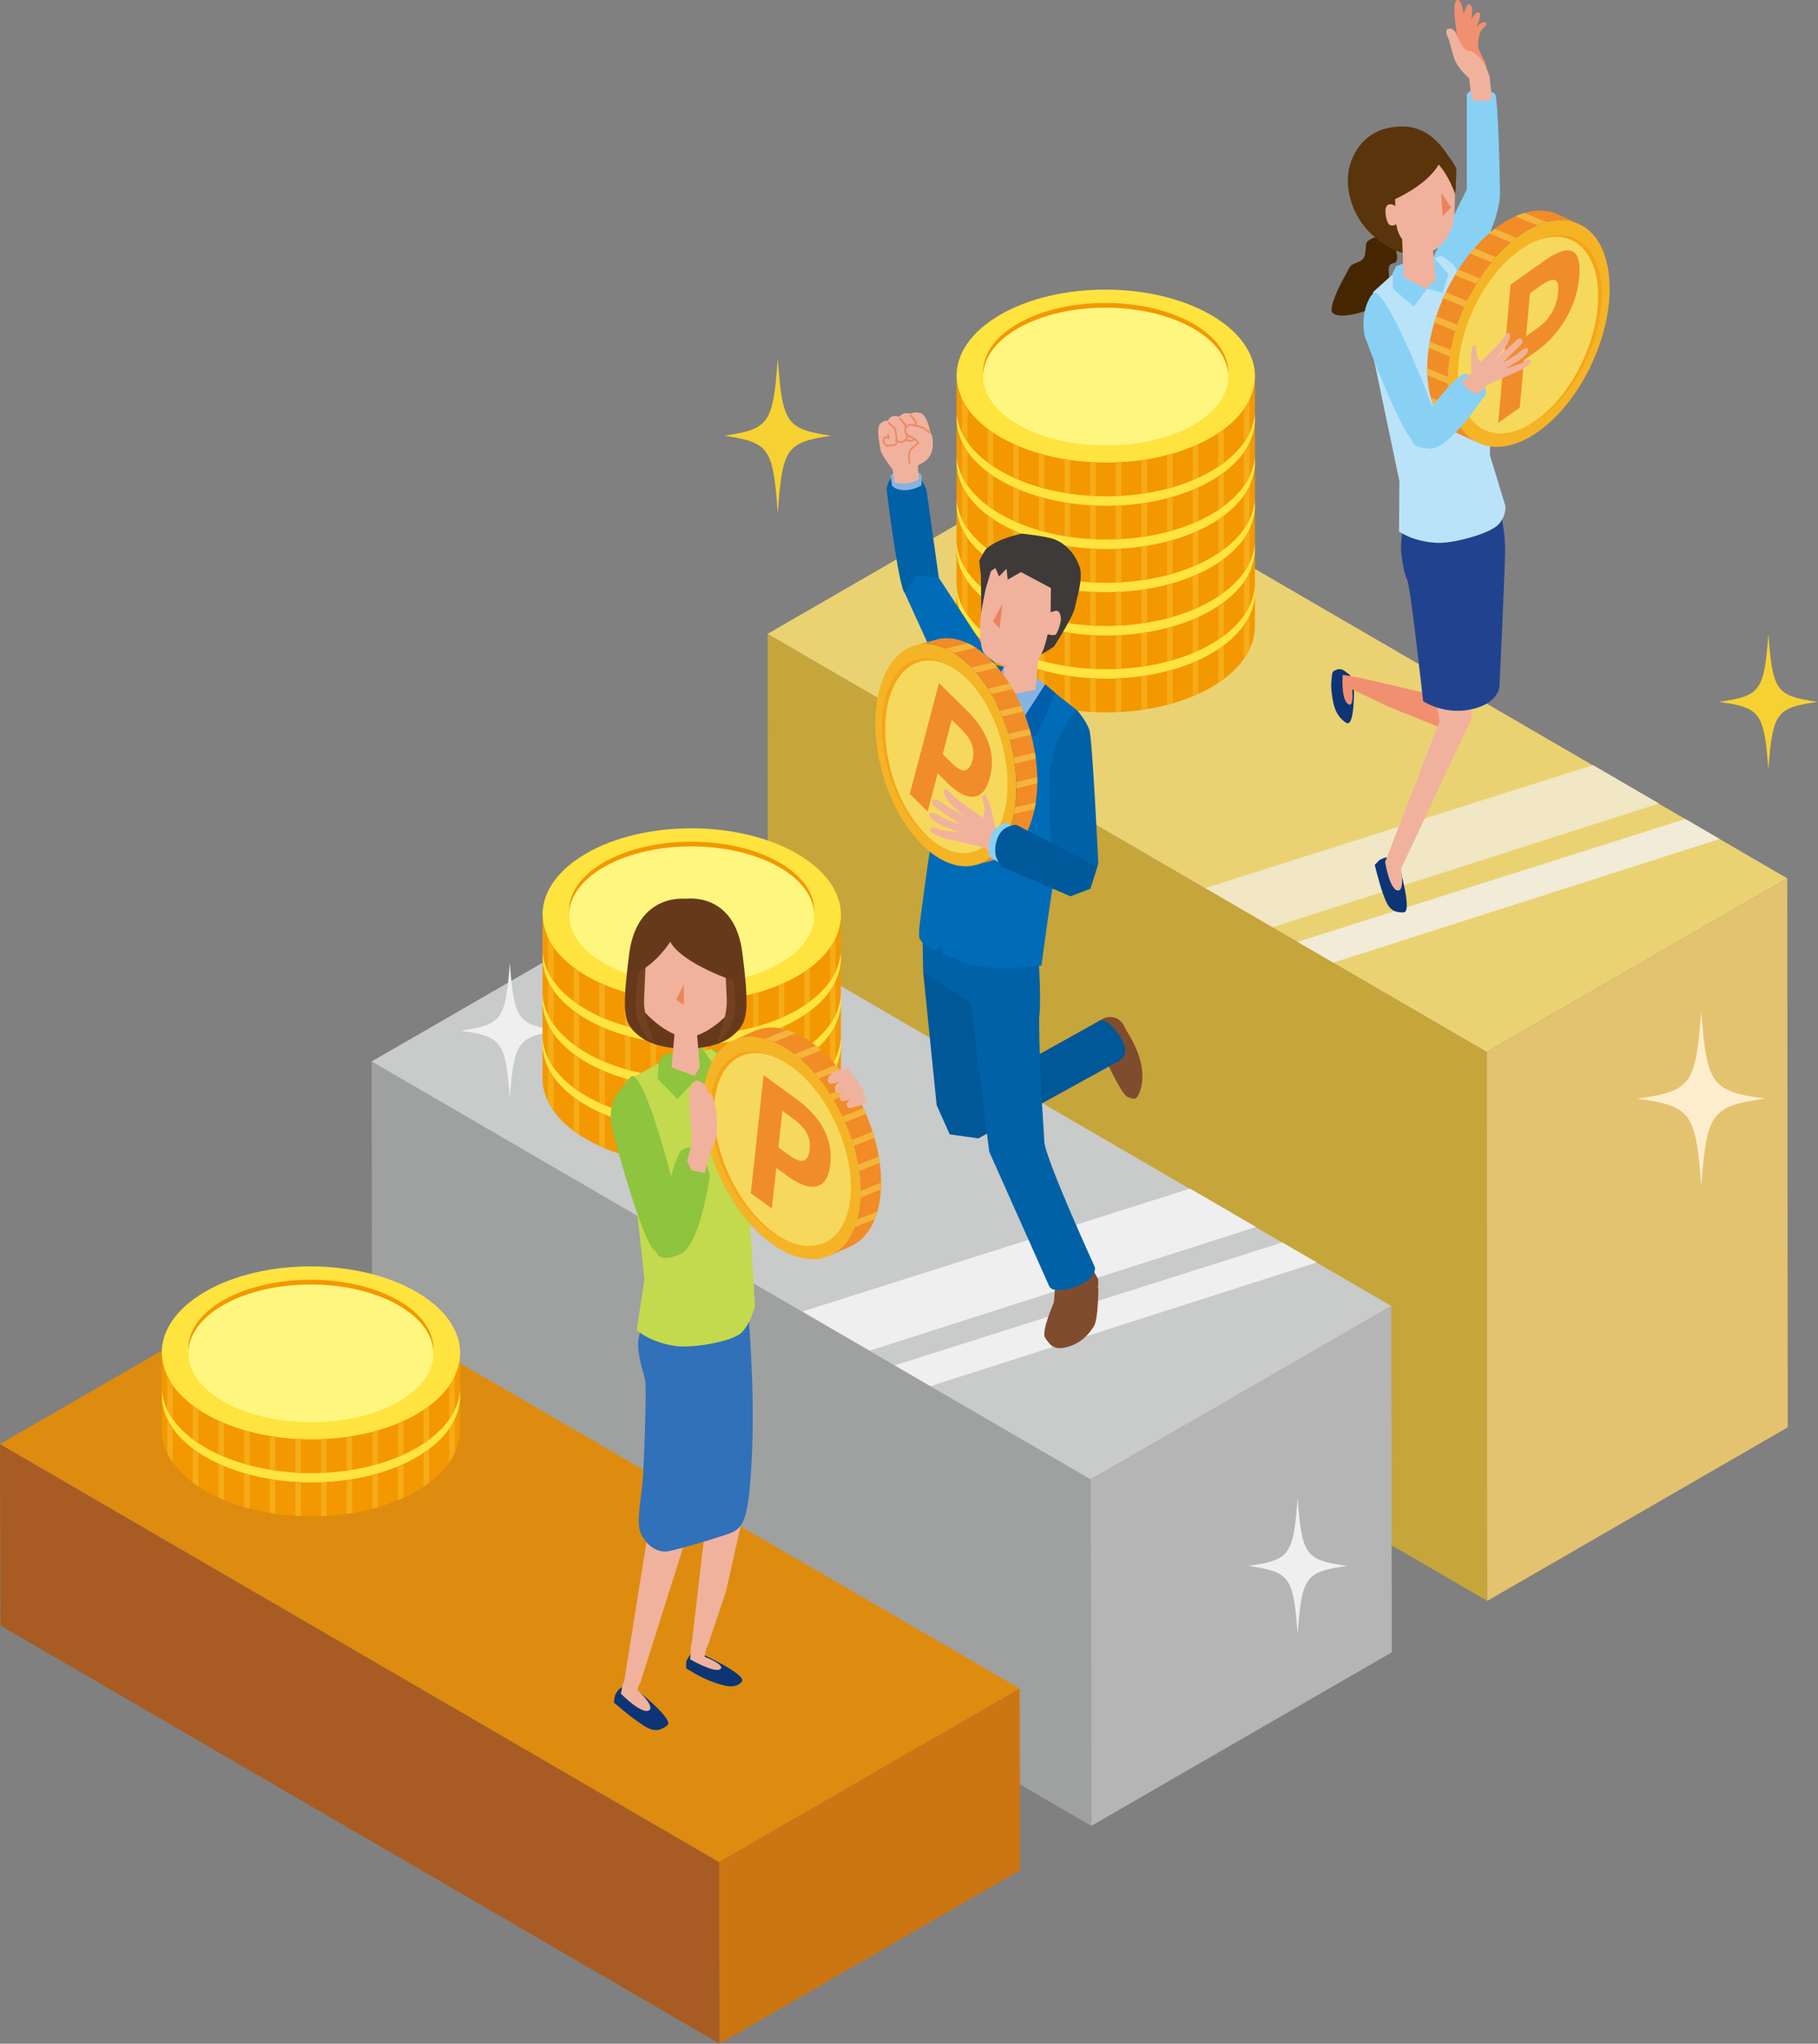 <?xml version="1.0" encoding="UTF-8"?>
<svg id="_レイヤー_2" data-name="レイヤー 2" xmlns="http://www.w3.org/2000/svg" xmlns:xlink="http://www.w3.org/1999/xlink" viewBox="0 0 3037.13 3413.21">
  <rect x="0" y="0" width="3037.13" height="3413.21" fill="#808080" stroke="none"/>
  <defs>
    <style>
      .cls-1 {
        fill: #0061a6;
      }

      .cls-2 {
        fill: #f1e7c5;
      }

      .cls-3 {
        clip-path: url(#clippath-11);
      }

      .cls-4 {
        fill: #fff67f;
      }

      .cls-5 {
        fill: #f18c26;
      }

      .cls-6 {
        fill: #67391b;
      }

      .cls-7 {
        fill: #c9caca;
      }

      .cls-8 {
        fill: #005898;
      }

      .cls-9 {
        fill: #a1cbed;
      }

      .cls-10 {
        fill: #ffe33f;
      }

      .cls-11 {
        clip-path: url(#clippath-2);
      }

      .cls-12 {
        clip-path: url(#clippath-13);
      }

      .cls-13 {
        isolation: isolate;
      }

      .cls-14 {
        fill: #734122;
      }

      .cls-15 {
        fill: #8ec43e;
      }

      .cls-16 {
        fill: #86b3e0;
      }

      .cls-17 {
        clip-path: url(#clippath-6);
      }

      .cls-18 {
        fill: #462600;
      }

      .cls-19 {
        fill: #c3d94e;
      }

      .cls-20 {
        fill: #dd8c0f;
      }

      .cls-21 {
        fill: #a85c23;
      }

      .cls-22 {
        clip-path: url(#clippath-7);
      }

      .cls-23 {
        fill: #3e3a39;
      }

      .cls-24 {
        fill: #3d62ad;
      }

      .cls-25 {
        fill: #3071b9;
      }

      .cls-26 {
        clip-path: url(#clippath-1);
      }

      .cls-27 {
        clip-path: url(#clippath-4);
      }

      .cls-28 {
        fill: #e3c36f;
      }

      .cls-29 {
        clip-path: url(#clippath-12);
      }

      .cls-30 {
        fill: #21438f;
      }

      .cls-31 {
        fill: #f18c2a;
      }

      .cls-32 {
        fill: #006cb8;
      }

      .cls-33 {
        fill: #f1ebd7;
      }

      .cls-34 {
        fill: #88d1f5;
      }

      .cls-35 {
        fill: #ea835d;
      }

      .cls-36 {
        fill: #804c2e;
      }

      .cls-37 {
        fill: #bae3f9;
      }

      .cls-38 {
        fill: #f5b426;
      }

      .cls-39 {
        fill: #00599a;
      }

      .cls-40 {
        fill: #c6a53b;
      }

      .cls-41 {
        clip-path: url(#clippath-9);
      }

      .cls-42 {
        fill: #ead273;
      }

      .cls-43 {
        clip-path: url(#clippath);
      }

      .cls-44 {
        fill: #005ead;
      }

      .cls-45 {
        fill: #f19071;
      }

      .cls-46 {
        fill: #f5b43c;
      }

      .cls-47 {
        clip-path: url(#clippath-3);
      }

      .cls-48 {
        fill: #feedcd;
      }

      .cls-49 {
        fill: #f6ac19;
      }

      .cls-50 {
        clip-path: url(#clippath-8);
      }

      .cls-51 {
        fill: #0d3576;
      }

      .cls-52 {
        fill: #efefef;
      }

      .cls-53 {
        fill: #f5a518;
      }

      .cls-54 {
        fill: #cb7613;
      }

      .cls-55 {
        fill: #f0b29c;
      }

      .cls-56 {
        clip-path: url(#clippath-14);
      }

      .cls-57 {
        fill: #b5b5b6;
      }

      .cls-58 {
        clip-path: url(#clippath-5);
      }

      .cls-59 {
        fill: #f6d95c;
      }

      .cls-60 {
        fill: #ef845c;
      }

      .cls-61 {
        fill: #ee8a64;
      }

      .cls-62 {
        fill: #f6d132;
      }

      .cls-63 {
        fill: #f39800;
      }

      .cls-64 {
        clip-path: url(#clippath-10);
      }

      .cls-65 {
        fill: #5a350b;
      }

      .cls-66 {
        fill: #9fa0a0;
      }

      .cls-67 {
        fill: #5976ba;
      }
    </style>
    <clipPath id="clippath">
      <path class="cls-63" d="M2096.57,989.75l-.16,56.42c-.11,36.72-24.23,73.38-72.44,101.39-97.03,56.39-254.88,56.39-352.54,0-49.15-28.37-73.69-65.62-73.59-102.81l.16-56.42c-.11,37.19,24.44,74.44,73.59,102.82,97.66,56.39,255.51,56.38,352.54,0,48.21-28.01,72.33-64.67,72.44-101.39Z"/>
    </clipPath>
    <clipPath id="clippath-1">
      <path class="cls-63" d="M2096.57,917.56l-.16,56.42c-.11,36.72-24.23,73.38-72.44,101.39-97.03,56.39-254.88,56.39-352.54,0-49.15-28.37-73.69-65.62-73.59-102.81l.16-56.42c-.11,37.19,24.44,74.44,73.59,102.82,97.66,56.39,255.51,56.39,352.54,0,48.21-28.01,72.33-64.67,72.44-101.39Z"/>
    </clipPath>
    <clipPath id="clippath-2">
      <path class="cls-63" d="M2096.57,845.37l-.16,56.42c-.11,36.72-24.23,73.38-72.44,101.39-97.03,56.39-254.88,56.39-352.54,0-49.15-28.38-73.69-65.62-73.59-102.82l.16-56.42c-.11,37.19,24.44,74.44,73.59,102.81,97.66,56.39,255.51,56.39,352.54,0,48.21-28.01,72.33-64.67,72.44-101.39Z"/>
    </clipPath>
    <clipPath id="clippath-3">
      <path class="cls-63" d="M2096.57,773.18l-.16,56.42c-.11,36.72-24.23,73.38-72.44,101.39-97.03,56.39-254.88,56.39-352.54,0-49.15-28.37-73.69-65.62-73.59-102.82l.16-56.42c-.11,37.19,24.44,74.44,73.59,102.81,97.66,56.39,255.51,56.39,352.54,0,48.21-28.01,72.33-64.67,72.44-101.39Z"/>
    </clipPath>
    <clipPath id="clippath-4">
      <path class="cls-63" d="M2096.57,700.99l-.16,56.42c-.11,36.72-24.23,73.38-72.44,101.39-97.03,56.39-254.88,56.39-352.54,0-49.15-28.37-73.69-65.62-73.59-102.82l.16-56.42c-.11,37.19,24.44,74.44,73.59,102.81,97.66,56.39,255.51,56.39,352.54,0,48.21-28.01,72.33-64.67,72.44-101.39Z"/>
    </clipPath>
    <clipPath id="clippath-5">
      <path class="cls-63" d="M2096.57,628.79l-.16,56.42c-.11,36.72-24.23,73.38-72.44,101.39-97.03,56.39-254.88,56.39-352.54,0-49.15-28.37-73.69-65.62-73.59-102.81l.16-56.42c-.11,37.19,24.44,74.44,73.59,102.82,97.66,56.39,255.51,56.38,352.54,0,48.21-28.01,72.33-64.67,72.44-101.39Z"/>
    </clipPath>
    <clipPath id="clippath-6">
      <path class="cls-63" d="M1404.94,1745.08l-.16,56.42c-.1,36.72-24.23,73.38-72.44,101.39-97.03,56.39-254.88,56.39-352.54,0-49.15-28.37-73.69-65.62-73.59-102.81l.16-56.42c-.11,37.19,24.44,74.44,73.59,102.81,97.66,56.39,255.51,56.38,352.54,0,48.2-28.01,72.33-64.67,72.44-101.39Z"/>
    </clipPath>
    <clipPath id="clippath-7">
      <path class="cls-63" d="M1404.94,1672.89l-.16,56.42c-.1,36.71-24.23,73.38-72.44,101.39-97.03,56.39-254.88,56.39-352.54,0-49.15-28.38-73.69-65.62-73.59-102.82l.16-56.42c-.11,37.19,24.44,74.44,73.59,102.82,97.66,56.38,255.51,56.38,352.54,0,48.2-28.01,72.33-64.68,72.44-101.39Z"/>
    </clipPath>
    <clipPath id="clippath-8">
      <path class="cls-63" d="M1404.94,1600.7l-.16,56.42c-.1,36.72-24.23,73.38-72.44,101.39-97.03,56.39-254.88,56.39-352.54,0-49.15-28.37-73.69-65.62-73.59-102.81l.16-56.42c-.11,37.19,24.44,74.44,73.59,102.81,97.66,56.39,255.51,56.39,352.54,0,48.2-28.01,72.33-64.68,72.44-101.39Z"/>
    </clipPath>
    <clipPath id="clippath-9">
      <path class="cls-63" d="M1404.94,1528.51l-.16,56.42c-.1,36.72-24.23,73.38-72.44,101.39-97.03,56.39-254.88,56.39-352.54,0-49.15-28.37-73.69-65.62-73.59-102.81l.16-56.42c-.11,37.19,24.44,74.44,73.59,102.82,97.66,56.39,255.51,56.38,352.54,0,48.2-28.01,72.33-64.67,72.44-101.39Z"/>
    </clipPath>
    <clipPath id="clippath-10">
      <path class="cls-63" d="M768.81,2332.37l-.16,56.42c-.1,36.71-24.23,73.38-72.44,101.39-97.03,56.39-254.88,56.39-352.54,0-49.15-28.37-73.69-65.62-73.59-102.81l.16-56.42c-.11,37.19,24.44,74.44,73.59,102.81,97.66,56.39,255.51,56.39,352.54,0,48.2-28.01,72.33-64.68,72.44-101.39Z"/>
    </clipPath>
    <clipPath id="clippath-11">
      <path class="cls-63" d="M768.81,2260.18l-.16,56.42c-.1,36.72-24.23,73.38-72.44,101.39-97.03,56.39-254.88,56.39-352.54,0-49.15-28.37-73.69-65.62-73.59-102.81l.16-56.42c-.11,37.19,24.44,74.44,73.59,102.81,97.66,56.39,255.51,56.38,352.54,0,48.2-28.01,72.33-64.68,72.44-101.39Z"/>
    </clipPath>
    <clipPath id="clippath-12">
      <path class="cls-5" d="M1357.57,1742.26c-36.28-26.37-71.07-32.13-97.89-20.11l-34.31,15.38c26.82-12.03,61.61-6.26,97.89,20.11,72.09,52.4,122.8,166.33,113.26,254.5-4.74,43.81-23.46,73.01-49.93,84.88l34.31-15.38c26.47-11.87,45.19-41.07,49.93-84.88,9.54-88.17-41.18-202.1-113.26-254.5Z"/>
    </clipPath>
    <clipPath id="clippath-13">
      <path class="cls-5" d="M2502.59,377.99c37.21-26.7,72.77-32.36,100.08-19.91l34.93,15.92c-27.31-12.45-62.86-6.79-100.08,19.91-73.94,53.04-126.45,169.06-117.27,259.15,4.56,44.77,23.48,74.7,50.44,86.99l-34.93-15.92c-26.96-12.29-45.88-42.22-50.44-86.99-9.18-90.09,43.33-206.1,117.27-259.15Z"/>
    </clipPath>
    <clipPath id="clippath-14">
      <path class="cls-5" d="M1654.57,1101.58c-30.83-30.41-63.21-40.92-90.55-33.31l-34.97,9.74c27.34-7.61,59.71,2.9,90.55,33.31,61.26,60.42,93.25,176.49,71.43,259.29-10.84,41.14-32.92,66.32-59.9,73.83l34.97-9.74c26.98-7.51,49.06-32.69,59.9-73.83,21.82-82.8-10.17-198.87-71.43-259.29Z"/>
    </clipPath>
  </defs>
  <g id="_レイヤー_1-2" data-name="レイヤー 1">
    <g>
      <g>
        <g class="cls-13">
          <g>
            <polygon class="cls-40" points="2483.69 1756.79 1282.31 1058.62 1283.17 1975.51 2484.56 2673.68 2483.69 1756.79"/>
            <polygon class="cls-42" points="2985.73 1466.94 1784.35 768.77 1282.31 1058.62 2483.69 1756.79 2985.73 1466.94"/>
            <polygon class="cls-28" points="2985.73 1466.94 2483.69 1756.79 2484.56 2673.68 2986.6 2383.82 2985.73 1466.94"/>
          </g>
        </g>
        <g class="cls-13">
          <g>
            <polygon class="cls-66" points="1822.21 2470.98 620.83 1772.81 621.69 2351.28 1823.07 3049.45 1822.21 2470.98"/>
            <polygon class="cls-7" points="2324.25 2181.13 1122.87 1482.96 620.83 1772.81 1822.21 2470.98 2324.25 2181.13"/>
            <polygon class="cls-57" points="2324.25 2181.13 1822.21 2470.98 1823.07 3049.45 2325.11 2759.6 2324.25 2181.13"/>
          </g>
        </g>
        <g class="cls-13">
          <polygon class="cls-21" points="1202.24 3413.21 .86 2715.04 0 2411.75 1201.38 3109.92 1202.24 3413.21"/>
          <polygon class="cls-20" points="1201.38 3109.92 0 2411.75 502.04 2121.9 1703.42 2820.07 1201.38 3109.92"/>
          <polygon class="cls-54" points="1703.42 2820.07 1704.28 3123.36 1202.24 3413.21 1201.38 3109.92 1703.42 2820.07"/>
        </g>
        <polygon class="cls-52" points="1340.55 2190.4 1452.97 2255.74 2098.35 2049.18 1988.13 1985.13 1340.55 2190.4"/>
        <polygon class="cls-52" points="1494.68 2280.33 1554.36 2315.02 2199.74 2108.47 2142.26 2075.05 1494.68 2280.33"/>
        <polygon class="cls-2" points="2013.67 1483.14 2126.09 1548.47 2771.47 1341.91 2661.25 1277.86 2013.67 1483.14"/>
        <polygon class="cls-33" points="2167.8 1573.06 2227.48 1607.76 2872.85 1401.2 2815.38 1367.78 2167.8 1573.06"/>
        <path class="cls-52" d="M934.61,1721.33c-69.96-9.79-75.76-17.73-82.9-113.57-7.15,95.84-12.94,103.78-82.9,113.57,69.96,9.79,75.76,17.72,82.9,113.57,7.15-95.84,12.94-103.78,82.9-113.57Z"/>
        <path class="cls-52" d="M2250.7,2615.29c-69.96-9.79-75.76-17.73-82.9-113.57-7.15,95.84-12.94,103.78-82.9,113.57,69.96,9.79,75.76,17.72,82.9,113.57,7.15-95.84,12.94-103.78,82.9-113.57Z"/>
        <path class="cls-62" d="M1388.7,727.72c-75.42-11.2-81.67-20.29-89.37-129.97-7.7,109.68-13.95,118.77-89.37,129.97,75.42,11.2,81.67,20.29,89.37,129.97,7.7-109.68,13.95-118.77,89.37-129.97Z"/>
        <path class="cls-48" d="M2949.1,1834.9c-90.28-12.64-97.76-22.88-106.98-146.55-9.22,123.68-16.7,133.92-106.98,146.55,90.28,12.63,97.76,22.88,106.98,146.55,9.22-123.68,16.7-133.92,106.98-146.55Z"/>
        <path class="cls-62" d="M3037.13,1172.19c-69.97-9.79-75.76-17.73-82.9-113.57-7.15,95.84-12.94,103.78-82.9,113.57,69.96,9.79,75.76,17.73,82.9,113.57,7.15-95.84,12.94-103.78,82.9-113.57Z"/>
      </g>
      <g>
        <g>
          <path class="cls-10" d="M2022.99,886.94c97.66,56.39,98.18,147.82,1.15,204.21-97.03,56.39-254.88,56.39-352.54,0-97.67-56.39-98.18-147.82-1.15-204.21,97.03-56.39,254.88-56.39,352.54,0Z"/>
          <path class="cls-63" d="M1991.59,900.61c80.13,44.88,80.55,117.91,.95,162.79-79.61,44.88-209.57,44.88-289.7,0-80.13-44.88-80.55-117.91-.95-162.79,79.61-44.88,209.57-44.88,289.7,0Z"/>
          <path class="cls-4" d="M1991.59,908.49c80.13,44.88,80.55,117.91,.95,162.79-79.61,44.88-209.57,44.88-289.7,0-80.13-44.88-80.55-117.91-.95-162.79,79.61-44.88,209.57-44.88,289.7,0Z"/>
          <g>
            <path class="cls-63" d="M2096.57,989.75l-.16,56.42c-.11,36.72-24.23,73.38-72.44,101.39-97.03,56.39-254.88,56.39-352.54,0-49.15-28.37-73.69-65.62-73.59-102.81l.16-56.42c-.11,37.19,24.44,74.44,73.59,102.82,97.66,56.39,255.51,56.38,352.54,0,48.21-28.01,72.33-64.67,72.44-101.39Z"/>
            <g class="cls-43">
              <g>
                <rect class="cls-49" x="1607.11" y="1004.93" width="9.33" height="197.9"/>
                <rect class="cls-49" x="1649.93" y="1004.93" width="9.33" height="197.9"/>
                <rect class="cls-49" x="1692.75" y="1004.93" width="9.33" height="197.9"/>
                <rect class="cls-49" x="1735.57" y="1004.93" width="9.33" height="197.9"/>
                <rect class="cls-49" x="1778.39" y="1004.93" width="9.33" height="197.9"/>
                <rect class="cls-49" x="1821.21" y="1004.93" width="9.33" height="197.9"/>
                <rect class="cls-49" x="1864.03" y="1004.93" width="9.33" height="197.9"/>
                <rect class="cls-49" x="1906.85" y="1004.93" width="9.33" height="197.9"/>
                <rect class="cls-49" x="1949.67" y="1004.93" width="9.33" height="197.9"/>
                <rect class="cls-49" x="1992.49" y="1004.93" width="9.33" height="197.9"/>
                <rect class="cls-49" x="2035.31" y="1004.93" width="9.33" height="197.9"/>
                <rect class="cls-49" x="2078.13" y="1004.93" width="9.33" height="197.9"/>
              </g>
            </g>
          </g>
        </g>
        <g>
          <ellipse class="cls-10" cx="1847.29" cy="916.85" rx="144.39" ry="249.29" transform="translate(925.2 2761.53) rotate(-89.84)"/>
          <path class="cls-63" d="M1991.59,828.42c80.13,44.88,80.55,117.91,.95,162.79-79.61,44.88-209.57,44.88-289.7,0-80.13-44.88-80.55-117.91-.95-162.79,79.61-44.88,209.57-44.88,289.7,0Z"/>
          <path class="cls-4" d="M1991.59,836.3c80.13,44.88,80.55,117.91,.95,162.79-79.61,44.88-209.57,44.88-289.7,0-80.13-44.88-80.55-117.91-.95-162.79,79.61-44.88,209.57-44.88,289.7,0Z"/>
          <g>
            <path class="cls-63" d="M2096.57,917.56l-.16,56.42c-.11,36.72-24.23,73.38-72.44,101.39-97.03,56.39-254.88,56.39-352.54,0-49.15-28.37-73.69-65.62-73.59-102.81l.16-56.42c-.11,37.19,24.44,74.44,73.59,102.82,97.66,56.39,255.51,56.39,352.54,0,48.21-28.01,72.33-64.67,72.44-101.39Z"/>
            <g class="cls-26">
              <g>
                <rect class="cls-49" x="1607.11" y="932.73" width="9.33" height="197.9"/>
                <rect class="cls-49" x="1649.93" y="932.73" width="9.33" height="197.9"/>
                <rect class="cls-49" x="1692.75" y="932.73" width="9.33" height="197.9"/>
                <rect class="cls-49" x="1735.57" y="932.73" width="9.33" height="197.9"/>
                <rect class="cls-49" x="1778.39" y="932.73" width="9.33" height="197.9"/>
                <rect class="cls-49" x="1821.21" y="932.73" width="9.33" height="197.9"/>
                <rect class="cls-49" x="1864.03" y="932.73" width="9.33" height="197.9"/>
                <rect class="cls-49" x="1906.85" y="932.73" width="9.33" height="197.9"/>
                <rect class="cls-49" x="1949.67" y="932.73" width="9.33" height="197.9"/>
                <rect class="cls-49" x="1992.49" y="932.73" width="9.33" height="197.9"/>
                <rect class="cls-49" x="2035.31" y="932.73" width="9.33" height="197.9"/>
                <rect class="cls-49" x="2078.13" y="932.73" width="9.33" height="197.9"/>
              </g>
            </g>
          </g>
        </g>
        <g>
          <path class="cls-10" d="M2022.99,742.55c97.66,56.39,98.18,147.82,1.15,204.21-97.03,56.39-254.88,56.39-352.54,0-97.67-56.39-98.18-147.82-1.15-204.21,97.03-56.39,254.88-56.39,352.54,0Z"/>
          <path class="cls-63" d="M1991.59,756.23c80.13,44.88,80.55,117.91,.95,162.79-79.61,44.88-209.57,44.88-289.7,0-80.13-44.88-80.55-117.91-.95-162.79,79.61-44.88,209.57-44.88,289.7,0Z"/>
          <path class="cls-4" d="M1991.59,764.11c80.13,44.88,80.55,117.91,.95,162.79-79.61,44.88-209.57,44.88-289.7,0-80.13-44.88-80.55-117.91-.95-162.79,79.61-44.88,209.57-44.88,289.7,0Z"/>
          <g>
            <path class="cls-63" d="M2096.57,845.37l-.16,56.42c-.11,36.72-24.23,73.38-72.44,101.39-97.03,56.39-254.88,56.39-352.54,0-49.15-28.38-73.69-65.62-73.59-102.82l.16-56.42c-.11,37.19,24.44,74.44,73.59,102.81,97.66,56.39,255.51,56.39,352.54,0,48.21-28.01,72.33-64.67,72.44-101.39Z"/>
            <g class="cls-11">
              <g>
                <rect class="cls-49" x="1607.11" y="860.54" width="9.33" height="197.9"/>
                <rect class="cls-49" x="1649.93" y="860.54" width="9.33" height="197.9"/>
                <rect class="cls-49" x="1692.75" y="860.54" width="9.33" height="197.9"/>
                <rect class="cls-49" x="1735.57" y="860.54" width="9.33" height="197.9"/>
                <rect class="cls-49" x="1778.39" y="860.54" width="9.33" height="197.9"/>
                <rect class="cls-49" x="1821.21" y="860.54" width="9.33" height="197.9"/>
                <rect class="cls-49" x="1864.03" y="860.54" width="9.33" height="197.9"/>
                <rect class="cls-49" x="1906.85" y="860.54" width="9.33" height="197.9"/>
                <rect class="cls-49" x="1949.67" y="860.54" width="9.33" height="197.9"/>
                <rect class="cls-49" x="1992.49" y="860.54" width="9.33" height="197.9"/>
                <rect class="cls-49" x="2035.31" y="860.54" width="9.33" height="197.9"/>
                <rect class="cls-49" x="2078.13" y="860.54" width="9.33" height="197.9"/>
              </g>
            </g>
          </g>
        </g>
        <g>
          <path class="cls-10" d="M2022.99,670.36c97.66,56.39,98.18,147.82,1.15,204.21-97.03,56.39-254.88,56.39-352.54,0-97.67-56.39-98.18-147.82-1.15-204.21,97.03-56.39,254.88-56.39,352.54,0Z"/>
          <path class="cls-63" d="M1991.59,684.04c80.13,44.88,80.55,117.91,.95,162.79-79.61,44.88-209.57,44.88-289.7,0-80.13-44.88-80.55-117.91-.95-162.79,79.61-44.88,209.57-44.88,289.7,0Z"/>
          <path class="cls-4" d="M1991.59,691.92c80.13,44.88,80.55,117.91,.95,162.79-79.61,44.88-209.57,44.88-289.7,0-80.13-44.88-80.55-117.91-.95-162.79,79.61-44.88,209.57-44.88,289.7,0Z"/>
          <g>
            <path class="cls-63" d="M2096.57,773.18l-.16,56.42c-.11,36.72-24.23,73.38-72.44,101.39-97.03,56.39-254.88,56.39-352.54,0-49.15-28.37-73.69-65.62-73.59-102.82l.16-56.42c-.11,37.19,24.44,74.44,73.59,102.81,97.66,56.39,255.51,56.39,352.54,0,48.21-28.01,72.33-64.67,72.44-101.39Z"/>
            <g class="cls-47">
              <g>
                <rect class="cls-49" x="1607.11" y="788.35" width="9.33" height="197.9"/>
                <rect class="cls-49" x="1649.93" y="788.35" width="9.33" height="197.9"/>
                <rect class="cls-49" x="1692.75" y="788.35" width="9.33" height="197.9"/>
                <rect class="cls-49" x="1735.57" y="788.35" width="9.33" height="197.9"/>
                <rect class="cls-49" x="1778.39" y="788.35" width="9.33" height="197.9"/>
                <rect class="cls-49" x="1821.21" y="788.35" width="9.33" height="197.9"/>
                <rect class="cls-49" x="1864.03" y="788.35" width="9.33" height="197.9"/>
                <rect class="cls-49" x="1906.85" y="788.35" width="9.33" height="197.9"/>
                <rect class="cls-49" x="1949.67" y="788.35" width="9.33" height="197.9"/>
                <rect class="cls-49" x="1992.49" y="788.35" width="9.33" height="197.9"/>
                <rect class="cls-49" x="2035.31" y="788.35" width="9.33" height="197.9"/>
                <rect class="cls-49" x="2078.13" y="788.35" width="9.33" height="197.9"/>
              </g>
            </g>
          </g>
        </g>
        <g>
          <path class="cls-10" d="M2022.99,598.17c97.66,56.39,98.18,147.82,1.15,204.21-97.03,56.39-254.88,56.39-352.54,0-97.67-56.39-98.18-147.82-1.15-204.21,97.03-56.39,254.88-56.39,352.54,0Z"/>
          <path class="cls-63" d="M1991.59,611.85c80.13,44.88,80.55,117.91,.95,162.79-79.61,44.88-209.57,44.88-289.7,0-80.13-44.88-80.55-117.91-.95-162.79,79.61-44.88,209.57-44.88,289.7,0Z"/>
          <path class="cls-4" d="M1991.59,619.72c80.13,44.88,80.55,117.91,.95,162.79-79.61,44.88-209.57,44.88-289.7,0-80.13-44.88-80.55-117.91-.95-162.79,79.61-44.88,209.57-44.88,289.7,0Z"/>
          <g>
            <path class="cls-63" d="M2096.57,700.99l-.16,56.42c-.11,36.72-24.23,73.38-72.44,101.39-97.03,56.39-254.88,56.39-352.54,0-49.15-28.37-73.69-65.62-73.59-102.82l.16-56.42c-.11,37.19,24.44,74.44,73.59,102.81,97.66,56.39,255.51,56.39,352.54,0,48.21-28.01,72.33-64.67,72.44-101.39Z"/>
            <g class="cls-27">
              <g>
                <rect class="cls-49" x="1607.11" y="716.16" width="9.33" height="197.9"/>
                <rect class="cls-49" x="1649.93" y="716.16" width="9.33" height="197.9"/>
                <rect class="cls-49" x="1692.75" y="716.16" width="9.33" height="197.9"/>
                <rect class="cls-49" x="1735.57" y="716.16" width="9.33" height="197.9"/>
                <rect class="cls-49" x="1778.39" y="716.16" width="9.33" height="197.9"/>
                <rect class="cls-49" x="1821.21" y="716.16" width="9.33" height="197.9"/>
                <rect class="cls-49" x="1864.03" y="716.16" width="9.33" height="197.9"/>
                <rect class="cls-49" x="1906.85" y="716.16" width="9.33" height="197.9"/>
                <rect class="cls-49" x="1949.67" y="716.16" width="9.33" height="197.9"/>
                <rect class="cls-49" x="1992.49" y="716.16" width="9.33" height="197.9"/>
                <rect class="cls-49" x="2035.31" y="716.16" width="9.33" height="197.9"/>
                <rect class="cls-49" x="2078.13" y="716.16" width="9.33" height="197.9"/>
              </g>
            </g>
          </g>
        </g>
        <g>
          <path class="cls-10" d="M2022.99,525.98c97.66,56.39,98.18,147.82,1.15,204.21-97.03,56.39-254.88,56.39-352.54,0-97.67-56.39-98.18-147.82-1.15-204.21,97.03-56.39,254.88-56.39,352.54,0Z"/>
          <path class="cls-63" d="M1991.59,539.65c80.13,44.88,80.55,117.91,.95,162.79-79.61,44.88-209.57,44.88-289.7,0-80.13-44.88-80.55-117.91-.95-162.79,79.61-44.88,209.57-44.88,289.7,0Z"/>
          <path class="cls-4" d="M1991.59,547.53c80.13,44.88,80.55,117.91,.95,162.79-79.61,44.88-209.57,44.88-289.7,0-80.13-44.88-80.55-117.91-.95-162.79,79.61-44.88,209.57-44.88,289.7,0Z"/>
          <g>
            <path class="cls-63" d="M2096.57,628.79l-.16,56.42c-.11,36.72-24.23,73.38-72.44,101.39-97.03,56.39-254.88,56.39-352.54,0-49.15-28.37-73.69-65.62-73.59-102.81l.16-56.42c-.11,37.19,24.44,74.44,73.59,102.82,97.66,56.39,255.51,56.38,352.54,0,48.21-28.01,72.33-64.67,72.44-101.39Z"/>
            <g class="cls-58">
              <g>
                <rect class="cls-49" x="1607.11" y="643.97" width="9.33" height="197.9"/>
                <rect class="cls-49" x="1649.93" y="643.97" width="9.33" height="197.9"/>
                <rect class="cls-49" x="1692.75" y="643.97" width="9.33" height="197.9"/>
                <rect class="cls-49" x="1735.57" y="643.97" width="9.33" height="197.9"/>
                <rect class="cls-49" x="1778.39" y="643.97" width="9.33" height="197.9"/>
                <rect class="cls-49" x="1821.21" y="643.97" width="9.33" height="197.9"/>
                <rect class="cls-49" x="1864.03" y="643.97" width="9.33" height="197.9"/>
                <rect class="cls-49" x="1906.85" y="643.97" width="9.33" height="197.9"/>
                <rect class="cls-49" x="1949.67" y="643.97" width="9.33" height="197.9"/>
                <rect class="cls-49" x="1992.49" y="643.97" width="9.33" height="197.9"/>
                <rect class="cls-49" x="2035.31" y="643.97" width="9.33" height="197.9"/>
                <rect class="cls-49" x="2078.13" y="643.97" width="9.33" height="197.9"/>
              </g>
            </g>
          </g>
        </g>
      </g>
      <g>
        <g>
          <path class="cls-10" d="M1331.36,1642.27c97.67,56.39,98.18,147.82,1.15,204.21-97.03,56.39-254.88,56.39-352.54,0-97.66-56.39-98.18-147.82-1.15-204.21,97.03-56.39,254.88-56.39,352.54,0Z"/>
          <path class="cls-63" d="M1299.96,1655.94c80.13,44.88,80.55,117.91,.94,162.79-79.61,44.88-209.57,44.88-289.7,0-80.13-44.88-80.55-117.91-.94-162.79,79.61-44.88,209.57-44.88,289.7,0Z"/>
          <path class="cls-4" d="M1299.96,1663.82c80.13,44.88,80.55,117.91,.94,162.79-79.61,44.88-209.57,44.88-289.7,0-80.13-44.88-80.55-117.91-.94-162.79,79.61-44.88,209.57-44.88,289.7,0Z"/>
          <g>
            <path class="cls-63" d="M1404.94,1745.08l-.16,56.42c-.1,36.72-24.23,73.38-72.44,101.39-97.03,56.39-254.88,56.39-352.54,0-49.15-28.37-73.69-65.62-73.59-102.81l.16-56.42c-.11,37.19,24.44,74.44,73.59,102.81,97.66,56.39,255.51,56.38,352.54,0,48.2-28.01,72.33-64.67,72.44-101.39Z"/>
            <g class="cls-17">
              <g>
                <rect class="cls-49" x="915.48" y="1760.26" width="9.33" height="197.9"/>
                <rect class="cls-49" x="958.3" y="1760.26" width="9.33" height="197.9"/>
                <rect class="cls-49" x="1001.12" y="1760.26" width="9.33" height="197.9"/>
                <rect class="cls-49" x="1043.94" y="1760.26" width="9.33" height="197.9"/>
                <rect class="cls-49" x="1086.76" y="1760.26" width="9.33" height="197.9"/>
                <rect class="cls-49" x="1129.58" y="1760.26" width="9.33" height="197.9"/>
                <rect class="cls-49" x="1172.4" y="1760.26" width="9.33" height="197.9"/>
                <rect class="cls-49" x="1215.22" y="1760.26" width="9.33" height="197.9"/>
                <rect class="cls-49" x="1258.04" y="1760.26" width="9.33" height="197.9"/>
                <rect class="cls-49" x="1300.86" y="1760.26" width="9.33" height="197.9"/>
                <rect class="cls-49" x="1343.68" y="1760.26" width="9.33" height="197.9"/>
                <rect class="cls-49" x="1386.5" y="1760.26" width="9.33" height="197.9"/>
              </g>
            </g>
          </g>
        </g>
        <g>
          <path class="cls-10" d="M1331.36,1570.07c97.67,56.39,98.18,147.82,1.15,204.21-97.03,56.39-254.88,56.39-352.54,0-97.66-56.39-98.18-147.82-1.15-204.21,97.03-56.39,254.88-56.39,352.54,0Z"/>
          <path class="cls-63" d="M1299.96,1583.75c80.13,44.88,80.55,117.91,.94,162.79-79.61,44.88-209.57,44.88-289.7,0-80.13-44.88-80.55-117.91-.94-162.79,79.61-44.88,209.57-44.88,289.7,0Z"/>
          <path class="cls-4" d="M1299.96,1591.63c80.13,44.88,80.55,117.91,.94,162.79-79.61,44.88-209.57,44.88-289.7,0-80.13-44.88-80.55-117.91-.94-162.79,79.61-44.88,209.57-44.88,289.7,0Z"/>
          <g>
            <path class="cls-63" d="M1404.94,1672.89l-.16,56.42c-.1,36.71-24.23,73.38-72.44,101.39-97.03,56.39-254.88,56.39-352.54,0-49.15-28.38-73.69-65.62-73.59-102.82l.16-56.42c-.11,37.19,24.44,74.44,73.59,102.82,97.66,56.38,255.51,56.38,352.54,0,48.2-28.01,72.33-64.68,72.44-101.39Z"/>
            <g class="cls-22">
              <g>
                <rect class="cls-49" x="915.48" y="1688.06" width="9.33" height="197.91"/>
                <rect class="cls-49" x="958.3" y="1688.06" width="9.33" height="197.91"/>
                <rect class="cls-49" x="1001.12" y="1688.06" width="9.33" height="197.91"/>
                <rect class="cls-49" x="1043.94" y="1688.06" width="9.33" height="197.91"/>
                <rect class="cls-49" x="1086.76" y="1688.06" width="9.33" height="197.91"/>
                <rect class="cls-49" x="1129.58" y="1688.06" width="9.33" height="197.91"/>
                <rect class="cls-49" x="1172.4" y="1688.06" width="9.33" height="197.91"/>
                <rect class="cls-49" x="1215.22" y="1688.06" width="9.33" height="197.91"/>
                <rect class="cls-49" x="1258.04" y="1688.06" width="9.33" height="197.91"/>
                <rect class="cls-49" x="1300.86" y="1688.06" width="9.33" height="197.91"/>
                <rect class="cls-49" x="1343.68" y="1688.06" width="9.33" height="197.91"/>
                <rect class="cls-49" x="1386.5" y="1688.06" width="9.33" height="197.91"/>
              </g>
            </g>
          </g>
        </g>
        <g>
          <path class="cls-10" d="M1331.36,1497.88c97.67,56.39,98.18,147.82,1.15,204.21-97.03,56.39-254.88,56.39-352.54,0-97.66-56.39-98.18-147.82-1.15-204.21,97.03-56.39,254.88-56.39,352.54,0Z"/>
          <path class="cls-63" d="M1299.96,1511.56c80.13,44.88,80.55,117.91,.94,162.79-79.61,44.88-209.57,44.88-289.7,0-80.13-44.88-80.55-117.91-.94-162.79,79.61-44.88,209.57-44.88,289.7,0Z"/>
          <path class="cls-4" d="M1299.96,1519.44c80.13,44.88,80.55,117.91,.94,162.79-79.61,44.88-209.57,44.88-289.7,0-80.13-44.88-80.55-117.91-.94-162.79,79.61-44.88,209.57-44.88,289.7,0Z"/>
          <g>
            <path class="cls-63" d="M1404.94,1600.7l-.16,56.42c-.1,36.72-24.23,73.38-72.44,101.39-97.03,56.39-254.88,56.39-352.54,0-49.15-28.37-73.69-65.62-73.59-102.81l.16-56.42c-.11,37.19,24.44,74.44,73.59,102.81,97.66,56.39,255.51,56.39,352.54,0,48.2-28.01,72.33-64.68,72.44-101.39Z"/>
            <g class="cls-50">
              <g>
                <rect class="cls-49" x="915.48" y="1615.87" width="9.33" height="197.9"/>
                <rect class="cls-49" x="958.3" y="1615.87" width="9.33" height="197.9"/>
                <rect class="cls-49" x="1001.12" y="1615.87" width="9.33" height="197.9"/>
                <rect class="cls-49" x="1043.94" y="1615.87" width="9.33" height="197.9"/>
                <rect class="cls-49" x="1086.76" y="1615.87" width="9.33" height="197.9"/>
                <rect class="cls-49" x="1129.58" y="1615.87" width="9.33" height="197.9"/>
                <rect class="cls-49" x="1172.4" y="1615.87" width="9.33" height="197.9"/>
                <rect class="cls-49" x="1215.22" y="1615.87" width="9.33" height="197.9"/>
                <rect class="cls-49" x="1258.04" y="1615.87" width="9.33" height="197.9"/>
                <rect class="cls-49" x="1300.86" y="1615.87" width="9.33" height="197.9"/>
                <rect class="cls-49" x="1343.68" y="1615.87" width="9.33" height="197.9"/>
                <rect class="cls-49" x="1386.5" y="1615.87" width="9.33" height="197.9"/>
              </g>
            </g>
          </g>
        </g>
        <g>
          <path class="cls-10" d="M1331.36,1425.69c97.67,56.39,98.18,147.82,1.15,204.21-97.03,56.39-254.88,56.39-352.54,0-97.66-56.39-98.18-147.82-1.15-204.21,97.03-56.39,254.88-56.39,352.54,0Z"/>
          <path class="cls-63" d="M1299.96,1439.37c80.13,44.88,80.55,117.91,.94,162.79-79.61,44.88-209.57,44.88-289.7,0-80.13-44.88-80.55-117.91-.94-162.79,79.61-44.88,209.57-44.88,289.7,0Z"/>
          <path class="cls-4" d="M1299.96,1447.25c80.13,44.88,80.55,117.91,.94,162.79-79.61,44.88-209.57,44.88-289.7,0-80.13-44.88-80.55-117.91-.94-162.79,79.61-44.88,209.57-44.88,289.7,0Z"/>
          <g>
            <path class="cls-63" d="M1404.94,1528.51l-.16,56.42c-.1,36.72-24.23,73.38-72.44,101.39-97.03,56.39-254.88,56.39-352.54,0-49.15-28.37-73.69-65.62-73.59-102.81l.16-56.42c-.11,37.19,24.44,74.44,73.59,102.82,97.66,56.39,255.51,56.38,352.54,0,48.2-28.01,72.33-64.67,72.44-101.39Z"/>
            <g class="cls-41">
              <g>
                <rect class="cls-49" x="915.48" y="1543.68" width="9.33" height="197.9"/>
                <rect class="cls-49" x="958.3" y="1543.68" width="9.33" height="197.9"/>
                <rect class="cls-49" x="1001.12" y="1543.68" width="9.33" height="197.9"/>
                <rect class="cls-49" x="1043.94" y="1543.68" width="9.33" height="197.9"/>
                <rect class="cls-49" x="1086.76" y="1543.68" width="9.33" height="197.9"/>
                <rect class="cls-49" x="1129.58" y="1543.68" width="9.33" height="197.9"/>
                <rect class="cls-49" x="1172.4" y="1543.68" width="9.33" height="197.9"/>
                <rect class="cls-49" x="1215.22" y="1543.68" width="9.33" height="197.9"/>
                <rect class="cls-49" x="1258.04" y="1543.68" width="9.33" height="197.9"/>
                <rect class="cls-49" x="1300.86" y="1543.68" width="9.33" height="197.9"/>
                <rect class="cls-49" x="1343.68" y="1543.68" width="9.33" height="197.9"/>
                <rect class="cls-49" x="1386.5" y="1543.68" width="9.33" height="197.9"/>
              </g>
            </g>
          </g>
        </g>
      </g>
      <g>
        <g>
          <path class="cls-10" d="M695.22,2229.55c97.66,56.39,98.18,147.82,1.15,204.21-97.03,56.39-254.88,56.39-352.54,0-97.67-56.38-98.18-147.82-1.15-204.21,97.03-56.39,254.88-56.39,352.54,0Z"/>
          <path class="cls-63" d="M663.82,2243.23c80.13,44.88,80.55,117.91,.94,162.79-79.61,44.88-209.57,44.88-289.7,0-80.13-44.88-80.55-117.91-.94-162.79,79.61-44.88,209.57-44.88,289.7,0Z"/>
          <path class="cls-4" d="M663.82,2251.11c80.13,44.88,80.55,117.91,.94,162.79-79.61,44.88-209.57,44.88-289.7,0-80.13-44.88-80.55-117.91-.94-162.79,79.61-44.88,209.57-44.88,289.7,0Z"/>
          <g>
            <path class="cls-63" d="M768.81,2332.37l-.16,56.42c-.1,36.71-24.23,73.38-72.44,101.39-97.03,56.39-254.88,56.39-352.54,0-49.15-28.37-73.69-65.62-73.59-102.81l.16-56.42c-.11,37.19,24.44,74.44,73.59,102.81,97.66,56.39,255.51,56.39,352.54,0,48.2-28.01,72.33-64.68,72.44-101.39Z"/>
            <g class="cls-64">
              <g>
                <rect class="cls-49" x="279.35" y="2347.54" width="9.33" height="197.91"/>
                <rect class="cls-49" x="322.17" y="2347.54" width="9.33" height="197.91"/>
                <rect class="cls-49" x="364.99" y="2347.54" width="9.33" height="197.91"/>
                <rect class="cls-49" x="407.81" y="2347.54" width="9.33" height="197.91"/>
                <rect class="cls-49" x="450.63" y="2347.54" width="9.33" height="197.91"/>
                <rect class="cls-49" x="493.45" y="2347.54" width="9.33" height="197.91"/>
                <rect class="cls-49" x="536.27" y="2347.54" width="9.33" height="197.91"/>
                <rect class="cls-49" x="579.09" y="2347.54" width="9.33" height="197.91"/>
                <rect class="cls-49" x="621.91" y="2347.54" width="9.33" height="197.91"/>
                <rect class="cls-49" x="664.73" y="2347.54" width="9.33" height="197.91"/>
                <rect class="cls-49" x="707.55" y="2347.54" width="9.33" height="197.91"/>
                <rect class="cls-49" x="750.37" y="2347.54" width="9.33" height="197.91"/>
              </g>
            </g>
          </g>
        </g>
        <g>
          <path class="cls-10" d="M695.22,2157.36c97.66,56.39,98.18,147.82,1.15,204.21-97.03,56.38-254.88,56.39-352.54,0-97.67-56.39-98.18-147.82-1.15-204.21,97.03-56.39,254.88-56.39,352.54,0Z"/>
          <path class="cls-63" d="M663.82,2171.04c80.13,44.88,80.55,117.91,.94,162.79-79.61,44.88-209.57,44.88-289.7,0-80.13-44.88-80.55-117.91-.94-162.79,79.61-44.88,209.57-44.88,289.7,0Z"/>
          <path class="cls-4" d="M663.82,2178.92c80.13,44.88,80.55,117.91,.94,162.79-79.61,44.88-209.57,44.88-289.7,0-80.13-44.88-80.55-117.91-.94-162.79,79.61-44.88,209.57-44.88,289.7,0Z"/>
          <g>
            <path class="cls-63" d="M768.81,2260.18l-.16,56.42c-.1,36.72-24.23,73.38-72.44,101.39-97.03,56.39-254.88,56.39-352.54,0-49.15-28.37-73.69-65.62-73.59-102.81l.16-56.42c-.11,37.19,24.44,74.44,73.59,102.81,97.66,56.39,255.51,56.38,352.54,0,48.2-28.01,72.33-64.68,72.44-101.39Z"/>
            <g class="cls-3">
              <g>
                <rect class="cls-49" x="279.35" y="2275.35" width="9.33" height="197.9"/>
                <rect class="cls-49" x="322.17" y="2275.35" width="9.33" height="197.9"/>
                <rect class="cls-49" x="364.99" y="2275.35" width="9.33" height="197.9"/>
                <rect class="cls-49" x="407.81" y="2275.35" width="9.33" height="197.9"/>
                <rect class="cls-49" x="450.63" y="2275.35" width="9.33" height="197.9"/>
                <rect class="cls-49" x="493.45" y="2275.35" width="9.33" height="197.9"/>
                <rect class="cls-49" x="536.27" y="2275.35" width="9.33" height="197.9"/>
                <rect class="cls-49" x="579.09" y="2275.35" width="9.33" height="197.9"/>
                <rect class="cls-49" x="621.91" y="2275.35" width="9.33" height="197.9"/>
                <rect class="cls-49" x="664.73" y="2275.35" width="9.33" height="197.9"/>
                <rect class="cls-49" x="707.55" y="2275.35" width="9.33" height="197.9"/>
                <rect class="cls-49" x="750.37" y="2275.35" width="9.33" height="197.9"/>
              </g>
            </g>
          </g>
        </g>
      </g>
      <g>
        <path class="cls-51" d="M1239.47,2808.38c8.55-11.09-64.54-44.94-64.54-44.94l-20.88-1.95-7.35,12.25-.69,12.36s23.48,15.16,40.96,21.52c17.47,6.37,40.99,15.71,52.5,.76Z"/>
        <path class="cls-55" d="M1154.47,2746.1l-1.48,25.24s40.41,23.27,50.21,16.41c9.8-6.86-26.12-20.79-26.12-20.79l3.32-17.66-25.93-3.2Z"/>
        <path class="cls-55" d="M1181.4,2751.37l31.39-93.44,33.18-147.94-3.15-267.02-82.24,12.54,22.74,251.38-28.3,243.58c9.63,3.11,15.19,6.21,26.37,.9Z"/>
        <path class="cls-51" d="M1115.02,2881.35c11.64-9.63-52.84-60.45-52.84-60.45l-20.2-4.83s-7,3.65-9.79,7.42c-2.79,3.76-5.02,8.61-5.02,8.61l-1.63,11.35s23.24,20.19,38.78,31.03c18.33,12.79,31.63,22.64,50.7,6.87Z"/>
        <path class="cls-55" d="M1042.56,2809.25c7.47,6,16.14,7.09,26.43,3.54l79.62-251.7,10.89-267.53,83.33-29.78,3.49-74.57-169.82,23.35s-9.23,43.03,6.69,81.97c1.47,30.62-1.58,270.8-1.58,270.8l-39.04,243.91Z"/>
        <path class="cls-55" d="M1041.29,2809.25l-4.07,19.38s35.3,35.97,47.39,27.62c9.84-6.8-19.84-34.11-19.84-34.11l3.36-10.67c-8.91-1.08-17.9-1.36-26.84-2.22Z"/>
        <path class="cls-15" d="M1225.38,1916.39s109.7,48.73,126.31,39.42c16.62-9.3,81.48-98.94,82.81-108.57,1.33-9.62-5.98-34.92-14.62-45.55-8.64-10.64-20.61-11.05-20.61-11.05l-67.94,91.17-109.67-117.27-33.65-12.63,19.79,105.64,17.58,58.83Z"/>
        <path class="cls-25" d="M1067.71,2550.28c2.45,20.09,24.98,46.05,50.46,40.17,25.47-5.88,52.57-13.71,87.35-24.98,34.78-11.27,45.41-9.8,51.02-145,4.43-106.71-6.8-231.25-6.8-231.25h-161.66s-18.62,23.81-21.55,48.3c-2.94,24.49,8.33,51.93,11.27,68.09,2.94,16.17-2.4,149.16-4.26,168.67-2.94,30.87-8.27,55.92-5.82,76Z"/>
        <path class="cls-19" d="M1263.2,1936.85c-.79-22.42-33.24-116.6-33.24-116.6,0,0-19.08-45.71-22.72-50.93-3.64-5.22-19.24-17.39-19.24-17.39l-86.46,23.27-44.09,24.01-4.41,120.49,23.51,216.96-12.95,84.83s20.57,19.59,63.1,26.29c29.1,4.58,95.79-6.91,111.46-21.61,15.67-14.7,23.15-44.37,23.15-44.37l-9.4-158.23s12.05-64.29,11.27-86.71Z"/>
        <polygon class="cls-15" points="1184.16 1816.93 1197.44 1785.11 1169.26 1745.76 1107.82 1762.33 1100.56 1773.97 1098.52 1801.25 1131.51 1835.54 1158.42 1807.03 1184.16 1816.93"/>
        <g>
          <path class="cls-6" d="M1145.54,1751.5s48.99,1.25,76.22-20.17c27.23-21.42,31.32-36.56,18.43-139.78-12.89-103.21-94.65-90.46-94.65-90.46,0,0-81.67-10.36-94.57,92.85-12.89,103.21-8.89,115.97,18.34,137.39,27.23,21.42,76.22,20.17,76.22,20.17Z"/>
          <polygon class="cls-55" points="1162.9 1710.5 1128.23 1710.5 1121.91 1782.65 1160.22 1797.07 1169.22 1782.65 1162.9 1710.5"/>
          <g>
            <path class="cls-55" d="M1148.06,1732.14c29.77,0,64.97-34.38,71.4-42.41,6.44-8.04-3.35-101.75-3.35-101.75,0,0-7.21-65.98-68.06-65.98s-68.06,65.98-68.06,65.98c0,0-9.78,93.71-3.35,101.75,6.44,8.04,41.63,42.41,71.4,42.41Z"/>
            <path class="cls-14" d="M1079.39,1591.55h-8.46s-9.25,61.26-9.25,85.11c0,46.58,31.13,65.71,31.13,65.71,0,0-18.18-44.5-16.9-72.36,.91-19.94,3.49-78.46,3.49-78.46Z"/>
            <path class="cls-14" d="M1228.31,1676.66c0-23.85-9.25-85.11-9.25-85.11h-8.46s2.58,58.51,3.49,78.46c1.28,27.86-16.9,72.36-16.9,72.36,0,0,31.14-19.13,31.13-65.71Z"/>
            <path class="cls-6" d="M1231.07,1640.02s12.81-126.81-85.54-126.81c-83.59,0-86.87,114.33-86.87,114.33,0,0,32.14-11.71,61.12-54.55,20.73,37.84,111.29,67.02,111.29,67.02Z"/>
          </g>
        </g>
        <polygon class="cls-60" points="1129.58 1669.39 1142.37 1678.33 1142.37 1644.02 1129.58 1669.39"/>
        <g>
          <path class="cls-38" d="M1436.53,2012.15c9.54-88.17-41.18-202.1-113.26-254.5-72.09-52.4-138.27-23.43-147.8,64.74-9.54,88.2,41.17,202.14,113.26,254.54,72.09,52.4,138.26,23.43,147.81-64.78Z"/>
          <path class="cls-53" d="M1414.38,1999.39c8.26-76.33-35.8-175.33-98.23-220.71-62.41-45.36-119.92-20.19-128.18,56.14-8.26,76.36,35.82,175.39,98.23,220.75,62.43,45.38,119.93,20.19,128.19-56.18Z"/>
          <path class="cls-59" d="M1420.48,2002.14c8.26-76.33-35.79-175.33-98.23-220.71-62.41-45.36-119.93-20.19-128.18,56.14-8.26,76.36,35.82,175.39,98.23,220.75,62.43,45.38,119.92,20.19,128.19-56.18Z"/>
          <g>
            <path class="cls-5" d="M1357.57,1742.26c-36.28-26.37-71.07-32.13-97.89-20.11l-34.31,15.38c26.82-12.03,61.61-6.26,97.89,20.11,72.09,52.4,122.8,166.33,113.26,254.5-4.74,43.81-23.46,73.01-49.93,84.88l34.31-15.38c26.47-11.87,45.19-41.07,49.93-84.88,9.54-88.17-41.18-202.1-113.26-254.5Z"/>
            <g class="cls-29">
              <g>
                <polygon class="cls-46" points="1451.4 1665.39 1237.57 1751.17 1241.08 1761.13 1454.9 1675.34 1451.4 1665.39"/>
                <polygon class="cls-46" points="1467.95 1704.18 1254.12 1789.97 1257.63 1799.92 1471.45 1714.13 1467.95 1704.18"/>
                <polygon class="cls-46" points="1484.5 1742.97 1270.67 1828.76 1274.17 1838.71 1488 1752.92 1484.5 1742.97"/>
                <polygon class="cls-46" points="1501.05 1781.76 1287.22 1867.55 1290.72 1877.5 1504.55 1791.71 1501.05 1781.76"/>
                <polygon class="cls-46" points="1517.6 1820.55 1303.77 1906.34 1307.27 1916.29 1521.1 1830.5 1517.6 1820.55"/>
                <polygon class="cls-46" points="1534.15 1859.34 1320.32 1945.13 1323.82 1955.08 1537.65 1869.3 1534.15 1859.34"/>
                <polygon class="cls-46" points="1550.7 1898.14 1336.87 1983.93 1340.37 1993.88 1554.2 1908.09 1550.7 1898.14"/>
                <polygon class="cls-46" points="1567.25 1936.93 1353.42 2022.72 1356.92 2032.67 1570.75 1946.88 1567.25 1936.93"/>
                <polygon class="cls-46" points="1583.8 1975.72 1369.97 2061.51 1373.47 2071.46 1587.3 1985.67 1583.8 1975.72"/>
              </g>
            </g>
          </g>
          <path class="cls-31" d="M1317.16,1965.27c34.39,25,65.03,25.11,69.99-20.77,5.15-47.58-21.42-83.36-57-109.23l-54.51-39.62-21.33,197.17,35.12,25.53,7.34-67.89,20.38,14.82Zm-10.09-109.99l17.2,12.5c20.58,14.96,30.82,30.2,28.49,51.71-2.3,21.28-13.33,25.26-34.11,10.15l-18.19-13.22,6.62-61.15Z"/>
        </g>
        <path class="cls-15" d="M1095.43,2090.03c22.27,10.97,48.16-5.65,50.34-12.96,2.18-7.31-51.07-241.87-84.7-277.9-6.78-7.26-11.32,5.58-24.14,19.64-25.41,27.86-14.03,68.24-14.03,68.24,0,0,50.26,192.01,72.53,202.98Z"/>
        <path class="cls-15" d="M1136.41,2094.63c32.57-14.29,47.37-121.15,48.86-126.14,1.5-4.99-5.98-32.41-13.46-41.38-7.48-8.97-17.95-14.96-31.91-6.98-13.96,7.97-37.39,118.66-37.39,118.66,0,0-9.47,38.39-7.65,47.65,1.82,9.25,8.98,22.49,41.56,8.19Z"/>
        <path class="cls-55" d="M1155.38,1954.43l22.18,4.79,9.06-36.12s12.29-13.21,11.18-47.36c-.91-28.2-6.28-47.89-11.02-48.89-4.74-1-4.69-3.47-4.69-3.47,0,0-.67-8.99-7.9-13.97-7.23-4.99-9.69-5.83-12.34-4.24-2.64,1.59-3.15,3.5-7.64,11.23-4.49,7.73-2.72,21.38-2.66,27.86,.06,6.48,5.06,63.47,5.06,63.47l-8.74,30.57,7.51,16.15Z"/>
        <g>
          <path class="cls-55" d="M1417.04,1784.45c-.94-.63-2-.84-2.97-.58-2.96,.76-9.75,2.51-14.73,3.71-6.56,1.58-15.25,8.99-16.06,12.94-.81,3.95,0,7.66,2.32,9.19,2.32,1.53,22.51-4.21,27.89-5.89,5.37-1.68,9.51-4.68,9.54-7.62,.03-2.94-3.08-9.65-4.04-10.39-.45-.35-1.24-.88-1.94-1.35Z"/>
          <path class="cls-55" d="M1442.41,1829.71c-.77-.51-1.63-.68-2.43-.48-2.42,.63-7.97,2.05-12.04,3.03-5.36,1.29-12.47,7.34-13.12,10.57-.66,3.23,0,6.26,1.89,7.51,1.9,1.25,18.4-3.44,22.79-4.82,4.39-1.37,7.77-3.83,7.8-6.23,.02-2.4-2.52-7.89-3.3-8.49-.37-.28-1.01-.72-1.59-1.1Z"/>
          <path class="cls-55" d="M1428.74,1799.13c-.94-.63-2-.84-2.97-.58-2.97,.76-9.75,2.5-14.73,3.71-6.56,1.58-15.25,8.99-16.06,12.94-.81,3.95,0,7.66,2.32,9.19,2.32,1.53,22.51-4.21,27.89-5.89,5.37-1.68,9.51-4.68,9.54-7.62,.03-2.94-3.08-9.65-4.04-10.39-.45-.35-1.24-.88-1.94-1.35Z"/>
          <path class="cls-55" d="M1436.94,1813.57c-.94-.63-2-.83-2.97-.58-2.97,.77-9.75,2.51-14.73,3.71-6.56,1.58-15.25,8.99-16.06,12.94-.81,3.95,0,7.66,2.32,9.19,2.32,1.53,22.51-4.21,27.89-5.89,5.37-1.68,9.51-4.68,9.54-7.62,.03-2.94-3.08-9.65-4.04-10.39-.45-.35-1.24-.88-1.94-1.35Z"/>
        </g>
      </g>
      <g>
        <g>
          <path class="cls-34" d="M2464.52,149.09c9.59-1.42,27.61,3.26,32.99,7.54,5.37,4.28,8.63,156.43,8.3,169.9-.34,13.47-7.04,36.41-7.04,36.41l-47.46,131.93-31.64-37.12-28.17-22.43,58.97-118.99-.09-158.69s4.57-7.13,14.15-8.55Z"/>
          <g>
            <path class="cls-45" d="M2483.44,122.71l-35.73-7.6s-8.04-13.89-10.09-27.07c-2.05-13.17-3.27-26.36-6.28-50.06-3.01-23.7-2.07-39.8,4.66-37.82,6.73,1.98,9.09,24.14,9.09,24.14,0,0,5.17-20.06,9.88-17.23,4.71,2.83,4.67,8.12,4.07,14.62-.6,6.5-.74,10.26-.74,10.26,0,0,9.52-17.29,14.15-9.44,2.41,4.08-6.74,24.66-6.74,24.66,0,0,3.76-6.55,7.54-8.24,3.78-1.69,9.17-3.15,9.53,.34,.53,5.16-2.45,4.47-5.61,8.42-2.8,3.5-3.54,3.45-5.65,10.32-2.11,6.88-2.29,18.14-2.32,20.14-.03,2,5.19,13.85,10.23,22.69,5.04,8.84,4.01,21.87,4.01,21.87Z"/>
            <path class="cls-55" d="M2458.66,165.45l-4.36-34.74s-19.12-15.99-24.86-32.97c-5.74-16.99-7.42-29.4-10.34-34.71s-4.96-13.64,.24-15.01c4.02-1.07,10.11,.45,13.09,7.98,4.94,12.46,11.93,24.32,16.75,27.78,4.83,3.46,8.67-2.12,21.59,11.6,12.93,13.72,17.87,33.32,17.87,33.32l3.7,34.44s-3.91,4.84-8.71,5.21c-20.39,1.58-24.98-2.9-24.98-2.9Z"/>
          </g>
        </g>
        <g>
          <path class="cls-51" d="M2248.72,1207.03c-20.05-12.96-22.11-35.2-24.2-51.78-1.51-11.98,.14-24.42,1.17-30.41,.39-2.27,1.94-4.16,4.07-5.04l2.92-1.2c4.32-1.78,9.26-1.17,13.02,1.61l9.36,6.93,6.85,20.91s1.69,68.61-13.2,58.99Z"/>
          <path class="cls-45" d="M2251.07,1175.01c-11.35-10.41-7.84-47.86-7.84-47.86l25.34,4.14,2.56,25.86-12.18-5.74s3.47,34-7.88,23.6Z"/>
          <path class="cls-45" d="M2416.87,1165.54l8.28-180.74,58.55,23.75-43.98,220.12-119.75-48.21-48.83-23.31c-10.12-12.87-1.01-16.67-2.56-25.86l148.3,34.25Z"/>
        </g>
        <g>
          <path class="cls-51" d="M2309.62,1490.22c-6.09-17.06-12.98-45.67-12.98-45.67l7.57-7.93s4.42-2.53,8.68-3.92c4.26-1.38,11.74-.34,11.74-.34l13.04,14.96s22.01,75.33,7.61,76.37c-23.6,1.71-28.48-13.34-35.66-33.46Z"/>
          <path class="cls-55" d="M2335.52,1487.27c-14.04-.2-21.57-47.78-21.57-47.78l4.56-11.54c9.08-3.48,25.32-2.98,31.65,2.81l-9.52,20.09s6.3,36.58-5.13,36.42Z"/>
          <path class="cls-55" d="M2348.31,892.08l159.33-38.21,2.89,71.99-62.04,34.06,10.21,239.27-108.54,231.58c-9.45,4.35-23.98,2.19-31.65-2.81l86.48-223.74s-38.31-205.81-42.59-234.8c-18.81-35.54-14.09-77.34-14.09-77.34Z"/>
        </g>
        <path class="cls-30" d="M2457.32,1184.8c-45.55,9.69-79.87-13.73-79.87-13.73,0,0-20.83-189.17-26.32-201.8-5.48-12.63-6.89-22.11-9.78-41.72-2.88-19.61,2.97-49.83,2.97-49.83l163.64-16.21s6.96,28.48,6.46,61c-.49,32.51-9.44,225.1-9.44,225.1,0,0-2.13,27.5-47.67,37.19Z"/>
        <path class="cls-18" d="M2326.94,439.81c-12.95,2.32-3.93,22.2-4.63,46.76-.71,24.56-22.16,26.44-44.04,33.63-21.87,7.19-45.19,10.09-52.26,2.01-7.08-8.08,13.44-48.81,22.02-63.46,8.59-14.65,4.65-14.8,20.37-20.74,15.72-5.95,11.53-18.14,14.03-30.94,2.5-12.79,45.36-17.04,45.36-17.04l4.13,3.67s-3.65,13.85-1.88,19.01c1.76,5.16,9.83,24.79-3.11,27.12Z"/>
        <path class="cls-65" d="M2293.94,393.64c-36.57-31.98-50.84-85.05-37.22-122.88,10.09-28.02,34.14-60.95,89.82-59.43,50.46,1.38,81.27,56.27,84.26,77.79,3,21.51,0,34.99-1.89,45.04-1.9,10.04-14.75,38.46-22.79,56.29-8.56,18.98-43.03,63.67-112.19,3.2Z"/>
        <path class="cls-37" d="M2503.69,875.53c-13.53,15.46-75.88,32.67-103.99,31.05-41.08-2.36-62.49-19.06-62.49-19.06l.59-84.02-42.8-204.15-1.21-111.46,33.73-30.54,80.05-30.28s15.98,10.1,19.94,14.73c3.96,4.63,26.41,46.31,26.41,46.31,0,0,34,78.61,36.86,99.86,2.86,21.25-1.79,171.92-1.79,171.92l25.89,85.33s2.35,14.87-11.17,30.32Z"/>
        <polygon class="cls-34" points="2361.7 511.93 2327.09 482.42 2326.46 456.27 2332.27 444.52 2389.14 422.97 2419.66 457.75 2410.02 489.26 2384.61 482.28 2361.7 511.93"/>
        <path class="cls-55" d="M2384.18,256.6c23.19-8.85,46.09,25.87,46.09,25.87,0,0,2.23,73.64-3.12,91.94-5.34,18.29-19.2,40.4-38.36,46.09-19.16,5.68-45.24-15.75-50.67-27.81-5.43-12.06-5.4-18.35-5.4-18.35,0,0-6.76,5.02-12.36,.33-3.52-2.94-9.21-24.26-3.39-31,5.13-5.94,14.14,.37,14.14,.37l-2-50.4s31.88-28.17,55.07-37.02Z"/>
        <polygon class="cls-35" points="2407.74 322 2424.29 346.65 2410.04 360.59 2407.74 322"/>
        <path class="cls-65" d="M2315.08,339.42s-10.1-47.38-4.61-55.87c15.36-23.76,41.55-34.92,70.92-40.24,29.37-5.32,49.86,33.43,51.27,37.81,1.41,4.39-1.95,42.57-1.95,42.57,0,0-8.73-27.49-27.24-48.9-22.84,40.05-88.37,64.62-88.37,64.62Z"/>
        <polygon class="cls-55" points="2341.79 380.65 2392.57 405.26 2398.71 467.23 2381.69 482.56 2344.69 462.23 2341.79 380.65"/>
        <g>
          <path class="cls-38" d="M2420.26,653.06c-9.18-90.09,43.33-206.1,117.27-259.15,73.94-53.04,141.33-23.04,150.51,67.05,9.18,90.12-43.32,206.14-117.26,259.19-73.94,53.05-141.33,23.05-150.51-67.08Z"/>
          <path class="cls-53" d="M2442.96,640.18c-7.95-77.99,37.66-178.8,101.7-224.75,64.01-45.92,122.58-19.85,130.53,58.14,7.95,78.03-37.69,178.86-101.7,224.78-64.04,45.94-122.58,19.85-130.53-58.17Z"/>
          <path class="cls-59" d="M2436.7,642.95c-7.95-77.99,37.66-178.8,101.7-224.75,64.01-45.92,122.58-19.85,130.53,58.14,7.95,78.03-37.69,178.86-101.7,224.78-64.04,45.94-122.58,19.85-130.53-58.17Z"/>
          <g>
            <path class="cls-5" d="M2502.59,377.99c37.21-26.7,72.77-32.36,100.08-19.91l34.93,15.92c-27.31-12.45-62.86-6.79-100.08,19.91-73.94,53.04-126.45,169.06-117.27,259.15,4.56,44.77,23.48,74.7,50.44,86.99l-34.93-15.92c-26.96-12.29-45.88-42.22-50.44-86.99-9.18-90.09,43.33-206.1,117.27-259.15Z"/>
            <g class="cls-12">
              <g>
                <polygon class="cls-46" points="2407.27 298.9 2625.06 387.86 2621.42 397.99 2403.63 309.04 2407.27 298.9"/>
                <polygon class="cls-46" points="2390.12 338.41 2607.92 427.36 2604.28 437.5 2386.48 348.54 2390.12 338.41"/>
                <polygon class="cls-46" points="2372.98 377.91 2590.77 466.87 2587.13 477 2369.34 388.05 2372.98 377.91"/>
                <polygon class="cls-46" points="2355.83 417.42 2573.63 506.37 2569.99 516.51 2352.19 427.55 2355.83 417.42"/>
                <polygon class="cls-46" points="2338.69 456.92 2556.48 545.87 2552.85 556.01 2335.05 467.06 2338.69 456.92"/>
                <polygon class="cls-46" points="2321.54 496.42 2539.34 585.38 2535.7 595.52 2317.91 506.56 2321.54 496.42"/>
                <polygon class="cls-46" points="2304.4 535.93 2522.2 624.88 2518.56 635.02 2300.76 546.07 2304.4 535.93"/>
                <polygon class="cls-46" points="2287.26 575.43 2505.05 664.39 2501.41 674.52 2283.62 585.57 2287.26 575.43"/>
                <polygon class="cls-46" points="2270.11 614.94 2487.91 703.89 2484.27 714.03 2266.48 625.07 2270.11 614.94"/>
              </g>
            </g>
          </g>
          <path class="cls-31" d="M2566.92,586.4c35.28-25.03,66.56-69.76,71.34-123.45,4.95-55.69-22.4-53.02-58.9-27.12l-55.91,39.67-20.53,230.75,36.02-25.56,7.07-79.45,20.91-14.83Zm-11-96.55l17.64-12.52c21.11-14.98,31.66-14.54,29.42,10.64-2.22,24.9-13.45,45.07-34.77,60.2l-18.66,13.24,6.37-71.56Z"/>
        </g>
        <path class="cls-34" d="M2362.86,737.32c-20.84-7.82-82.66-174.72-82.66-174.72,0,0-8.55-31.85,6.48-62.14q7.85-15.81,14.53-9.93c33.19,29.18,106.71,224.05,105.41,230.76-1.3,6.72-22.93,23.84-43.78,16.02Z"/>
        <path class="cls-34" d="M2388.97,749.22c-31.88-.95-32.6-14.42-30.51-22.62,2.09-8.2,24.53-35.65,24.53-35.65,0,0,48.72-64.89,63.1-65.98,14.38-1.09,32.9,13.53,35.5,23.68,2.61,10.15-1.4,13.73-4.53,17.19s-56.21,84.33-88.1,83.38Z"/>
        <path class="cls-55" d="M2557.89,602.68c1.25,3.02-5.33,7.75-9.45,10.54-6.55,4.43-16.66,9.16-22.43,11.17-5.77,2.01-42.88,19.38-42.88,19.38l-12.03,13.17s-7.64,1.89-17.23-5.74c-9.58-7.63-11.26-13.46-11.26-13.46,0,0,14.15-12.57,15.23-14.93,1.08-2.35-1.51-22.85,.06-32.58,1.29-7.93,1.25-15.28,5.35-13.91,4.1,1.37,2.88,9.73,3.91,16.03,.99,6.06,5.84,12.42,5.84,12.42,0,0,28.11-26.81,34.9-35.33,6.8-8.53,9.53-17.16,13.95-12.51,4.41,4.65-5.56,21.11-8.77,24.81-3.21,3.7-12.89,15.09-12.89,15.09,0,0,15.88-12.42,22.65-18.76,6.76-6.34,13-12.86,16.45-12.96,3.45-.1,6.1,5.18,3.05,8.83-3.04,3.65-28.47,28.4-31.15,30.93-2.67,2.53,20.68-11.18,24.54-14.58,3.86-3.4,12.08-10.5,15.51-8.92s1.24,6.56-1.61,9.88c-3.34,3.9-10.07,9.74-13.32,11.61-3.25,1.87-22.23,12.95-22.23,12.95,0,0,20.19-6.31,24.96-8,4.77-1.69,16.28-11.23,18.8-5.13Z"/>
      </g>
      <g>
        <path class="cls-1" d="M1511.4,990.26c10.06,8.28,17.57,10.44,17.57,10.44,0,0,23.33-8.86,28.15-11.65,4.82-2.78,11.31-24.01,11.31-24.01l-20.46-144.99s-8.78-39.07-42.6-31.31c-23.82,5.47-24.19,29.4-24.19,29.4,0,0,20.14,163.84,30.21,172.12Z"/>
        <path class="cls-16" d="M1510.14,818.61c16.25,.5,29.2-8.05,29.2-8.05l.58-16.61s-10.76-12.31-26.7-11.14c-15.94,1.17-25.37,11.35-25.37,11.35l2.32,16.67s3.72,7.28,19.97,7.78Z"/>
        <g>
          <path class="cls-55" d="M1538.57,773.82c18.49-10.08,19.49-24.49,15.53-52.89-3.83-17.18-9.62-27.68-13.54-29.74-1.63-.86-4.57-2.2-9.05-2.37-6.28-.24-10.56,2.31-10.56,2.31,0,0-6.1-2.1-10.05-.91-3.95,1.19-8.07,5.38-8.07,5.38,0,0-6.27-1.21-11.35-.49-5.08,.72-7.95,7.57-7.95,7.57,0,0-5.56-1.9-13,4.87-7.44,6.77-.63,37.01,.83,45.06,1.46,8.05,20.01,31.78,20.01,31.78l3,21.17s8.91,3.59,23.05,1.22c14.14-2.37,17.79-7.01,17.79-7.01l-1.92-20.37s-.36-2.52,5.27-5.58Z"/>
          <path class="cls-61" d="M1476.87,729.14c-.84,1.33-2.8,4.62-2.84,6.26-.05,1.77,2.8,7,4.92,9.03,.92,.88,1.78,1.28,2.62,1.23,.36-.03,.98-.02,1.77,0,2.82,.03,5.79,.01,8.4-.36,2.41-.34,4.49-.98,5.83-2.15,3.46-3.02,.65-20.24-.72-27.5-.06-.32-.22-.61-.47-.83l-10.55-9.69c-.61-.57-1.56-.52-2.13,.09-.57,.61-.53,1.57,.09,2.13l10.18,9.35c2.19,11.79,2.92,22.81,1.61,24.19-2.15,1.88-9.2,1.8-12.2,1.76-.91-.01-1.61-.03-1.81,.03-1.26-.47-4.37-5.92-4.52-7.18,.04-.5,.84-2.16,1.83-3.84l6.05,1.33c.52,.12,1.08-.06,1.44-.46,.36-.4,.49-.96,.32-1.47l-1.87-5.81c-.25-.79-1.08-1.24-1.9-.97-.79,.25-1.23,1.1-.97,1.89l1.07,3.31-4.54-.99c-.62-.14-1.27,.13-1.6,.67Z"/>
          <path class="cls-61" d="M1506.54,736.9c-1.5,.21-5.93-.91-8.37-1.66-.78-.24-1.65,.19-1.88,.99-.25,.8,.19,1.64,.99,1.89,1.16,.36,7.08,2.13,9.68,1.77,3.03-.43,8.4-4.85,9.59-7.89,1.07-2.75-1.82-17.18-3.11-23.25-.05-.24-.16-.46-.32-.65l-8.25-9.88c-.54-.63-1.47-.72-2.12-.19-.64,.54-.73,1.49-.19,2.12l8.01,9.59c1.9,9.04,3.64,19.61,3.17,21.17-.85,2.17-5.39,5.74-7.21,5.99Z"/>
          <path class="cls-61" d="M1522.94,734.58c-2.84,.64-7.89-.83-9.58-1.45-.77-.28-1.65,.11-1.93,.9-.29,.78,.12,1.65,.9,1.93,.27,.1,6.33,2.29,10.63,1.68,.22-.03,.43-.07,.64-.12,4.42-.97,8.86-6.39,10.26-9.07,1.28-2.46-1.51-16.87-3.29-25.23-.05-.22-.15-.44-.29-.62l-7.59-9.65c-.52-.66-1.47-.77-2.11-.25-.66,.51-.77,1.46-.25,2.12l7.37,9.37c2.12,10.03,3.99,21.26,3.5,22.87-1.17,2.25-5.03,6.82-8.23,7.52Z"/>
          <path class="cls-61" d="M1543.15,734.76c7.12-1.01,10.54-11.87,10.68-12.34,.24-.8-.21-1.63-1-1.88-.8-.24-1.64,.2-1.89,1-.82,2.64-3.88,9.62-8.22,10.23-5.7,.81-10.84-1.6-10.9-1.62-.75-.36-1.65-.04-2.01,.71-.36,.75-.05,1.65,.71,2.01,.24,.11,5.99,2.82,12.62,1.89Z"/>
          <g>
            <path class="cls-55" d="M1520.27,752.59c-3.65,7.16,.12,26.61,.12,26.61,0,0,35.41-1.28,37.82-33.64,1.69-22.59-5.88-23.94-5.88-23.94,0,0-7.2-5.28-8.74-6.23-1.54-.95-21.75-8-25.94-5.43-4.19,2.58-7.85,7.86-3.66,14.5,2.91,4.61,10.63,6.18,13.82,8.59,5.56,4.17,6.12,7.23,6.12,7.23,0,0-11.76,8.58-13.66,12.31Z"/>
            <path class="cls-61" d="M1518.45,711.24c3.18-1.97,22.34,4.26,24.35,5.42,1.18,.72,6.16,4.35,8.64,6.16,.67,.5,1.61,.35,2.11-.32,.49-.67,.35-1.61-.32-2.1-.3-.22-7.27-5.33-8.84-6.3-1.35-.83-22.43-8.56-27.52-5.43-3.09,1.91-5.27,4.72-5.97,7.73-.67,2.9-.06,5.88,1.82,8.87,2.13,3.37,6.22,5.17,9.83,6.75,1.74,.77,3.38,1.49,4.36,2.23,3.28,2.46,4.65,4.46,5.2,5.51-2.98,2.23-11.43,8.73-13.18,12.15-3.85,7.55-.89,20.87-.77,21.44,.18,.77,.91,1.27,1.68,1.16,.04,0,.08-.01,.12-.02,.81-.18,1.32-.99,1.14-1.8-.03-.13-2.84-12.82,.51-19.41,1.27-2.5,8.59-8.41,13.2-11.77,.47-.34,.7-.91,.6-1.48-.07-.37-.82-3.77-6.69-8.18-1.27-.95-3.06-1.74-4.96-2.57-3.21-1.41-6.85-3.02-8.49-5.61-1.44-2.28-1.92-4.49-1.43-6.57,.52-2.23,2.2-4.36,4.61-5.84Z"/>
          </g>
        </g>
        <polygon class="cls-32" points="1568.43 965.04 1663.69 1110.63 1622.93 1165.44 1602.46 1189.65 1511.4 990.26 1531.96 960.53 1568.43 965.04"/>
        <g>
          <path class="cls-36" d="M1904.12,1768.26c-6.66-23.33-21.77-46.17-21.77-46.17l-3.78-7.16-2.02-4.47-3.33-3.69c-7.86-8.69-20.68-10.8-30.91-5.08l-14.42,8.06,14.31,59.8,7.41,5.07s24.6,54.57,34.82,57.85c9.41,3.02,14.09,5.82,19.35-8.08,5.26-13.9,6.99-32.8,.33-56.14Z"/>
          <path class="cls-36" d="M1746.1,2234.55c7.37,10.13,13.12,21.73,37.14,15.07,24.02-6.65,36.78-22.86,44.19-34.55,7.42-11.69,7.48-63.44,7.48-63.44l-1.04-3.77,.91-.25s.08-9.49-.53-11.69c-.61-2.2-15.16-26.06-15.16-26.06l-61.89,33.53,5.09,10.43-1.68,21.42s-21.88,49.17-14.51,59.3Z"/>
          <path class="cls-8" d="M1839.96,1703.04l-187.4,104.34-35.37-177.65-74.94-6.52,22.49,222.51,21.87,48.83,47.87,6.67,234.99-129.33s20.79-8.81,3.73-37.5c-17.06-28.69-33.24-31.35-33.24-31.35Z"/>
          <path class="cls-1" d="M1733.25,1574.48s-74.7,1.9-102.18-1.21-90.13-15.4-90.13-15.4l1.32,65.33,79.05,51.03,31.28,249.21,100.9,226.14s8.12,12.92,45.88-1.31c34.04-12.83,29.65-32.1,29.65-32.1,0,0-84.86-185.38-84.44-210.63,.11-6.92-8.57-110.09-8.57-205.89,4.64-33.59-2.76-125.17-2.76-125.17Z"/>
        </g>
        <path class="cls-32" d="M1575.28,1594.23v-.02s0,.02,0,.02Z"/>
        <path class="cls-32" d="M1802.52,1205.87c.42-11.42-4.37-20.47-4.37-20.47,0,0-56.94-45.97-70.4-52.5-13.46-6.53-68.16-22.91-68.16-22.91,0,0-20.92,3.57-28.18,10.41-7.26,6.84-27.95,65.62-36.76,91.99-8.81,26.37-34.71,179.82-39.09,197.5s-18.28,127.6-18.28,127.6c0,0-3.5,23.33-1.09,29.44,5.35,13.58,27.24,20.97,27.24,20.97l9.2-11.97,2.64,18.28c.18-.03,3.02,.7,37.11,14.16,38.98,15.39,127.46,4.28,127.46,4.28,0,0,16.93-128.44,22.6-151.48,5.66-23.04,39.66-243.87,40.08-255.29Z"/>
        <polygon class="cls-9" points="1681.79 1120.32 1653.79 1146.15 1634.94 1315.82 1747.18 1147.11 1681.79 1120.32"/>
        <polygon class="cls-67" points="1680.97 1198.13 1667.51 1193 1636.15 1271.97 1634.94 1315.82 1672.94 1278.75 1680.97 1198.13"/>
        <path class="cls-24" d="M1704.34,1170.38l-33.02-11.13s-11.32,25.68-5.74,36.45l15.93,5.72,22.84-31.04Z"/>
        <path class="cls-16" d="M1749.62,1156.73l2.26-7.38s-23.74-21.61-34.11-28.17c-10.37-6.56-47.24-6.77-47.24-6.77l-9.65,10.87-10.29,54.88,30.1-15.22,33.36,41.62,35.55-49.82Z"/>
        <path class="cls-23" d="M1685.19,1064.71l31.44,16.97,23.13,11.25,20.64-12.64s32.35-49.55,35.26-65.29c2.91-15.73,14.73-49.42,7.73-68.9-7-19.48-21.64-38.04-43.09-45.77-14.24-5.13-53.09-9.07-53.09-9.07,0,0-37.23,6.76-58.83,24.5-3.34,2.74-12.46,20.79-12.46,20.79l2.71,24.5,.85,61.45,45.72,42.21Z"/>
        <polygon class="cls-55" points="1737.86 1065.59 1682.43 1088.63 1675.19 1134.62 1682.32 1160.98 1729.8 1152.05 1737.86 1065.59"/>
        <path class="cls-55" d="M1644.73,1091.9c7.4,8.59,23.28,18.95,42.57,22.44,19.29,3.48,35.42-2.62,45.5-11.01,10.08-8.39,17.44-44.06,17.44-44.06,0,0,10.58,3.2,13.68,.18,3.1-3.01,9.43-20.98,8.27-28.46-1.16-7.48-3.99-11.71-8.2-10.92-4.21,.8-8.87,2.57-8.87,2.57l.53-40.53-50.07-26.7-22.13,12.71-1.94-18.25-12.53,12.91-6.1-14.09-7.35,4.97-9,30.42s-8.62,39.93-9.04,57.44c-.42,17.51-.16,41.79,7.24,50.38Z"/>
        <polygon class="cls-35" points="1658.95 1037.39 1669.88 1049.38 1674.67 1008.53 1658.95 1037.39"/>
        <polygon class="cls-44" points="1763.35 1157.57 1746.02 1142.79 1634.94 1315.82 1724.09 1247.71 1713.53 1226.75 1731.24 1229.54 1763.35 1157.57"/>
        <path class="cls-44" d="M1635.11,1314.19s8.97-74.62,16.01-116.4c9.9-58.73,25.87-83.92,25.87-83.92l-13.3-3.25-33.2,68.42,13.95,18.28-17.9,6.83,8.57,110.04Z"/>
        <g>
          <path class="cls-38" d="M1691.04,1370.6c21.82-82.8-10.17-198.87-71.43-259.29-61.26-60.41-128.61-42.3-150.43,40.49-21.83,82.83,10.16,198.91,71.42,259.32,61.26,60.41,128.61,42.3,150.44-40.53Z"/>
          <path class="cls-53" d="M1671.73,1355.23c18.89-71.67-8.89-172.54-61.95-224.87-53.03-52.3-111.57-36.56-130.46,35.12-18.9,71.71,8.91,172.6,61.94,224.9,53.06,52.32,111.57,36.56,130.47-35.15Z"/>
          <path class="cls-59" d="M1677.17,1358.74c18.89-71.68-8.89-172.54-61.95-224.87-53.03-52.3-111.57-36.56-130.46,35.12-18.9,71.71,8.9,172.6,61.94,224.9,53.06,52.32,111.57,36.56,130.47-35.15Z"/>
          <g>
            <path class="cls-5" d="M1654.57,1101.58c-30.83-30.41-63.21-40.92-90.55-33.31l-34.97,9.74c27.34-7.61,59.71,2.9,90.55,33.31,61.26,60.42,93.25,176.49,71.43,259.29-10.84,41.14-32.92,66.32-59.9,73.83l34.97-9.74c26.98-7.51,49.06-32.69,59.9-73.83,21.82-82.8-10.17-198.87-71.43-259.29Z"/>
            <g class="cls-56">
              <g>
                <polygon class="cls-46" points="1755.24 1041.72 1538.74 1092.79 1540.65 1102.79 1757.14 1051.72 1755.24 1041.72"/>
                <polygon class="cls-46" points="1765.44 1081.14 1548.94 1132.2 1550.85 1142.21 1767.35 1091.14 1765.44 1081.14"/>
                <polygon class="cls-46" points="1775.65 1120.56 1559.15 1171.62 1561.06 1181.63 1777.55 1130.56 1775.65 1120.56"/>
                <polygon class="cls-46" points="1785.85 1159.97 1569.35 1211.04 1571.26 1221.04 1787.76 1169.98 1785.85 1159.97"/>
                <polygon class="cls-46" points="1796.06 1199.39 1579.56 1250.46 1581.47 1260.46 1797.97 1209.4 1796.06 1199.39"/>
                <polygon class="cls-46" points="1806.26 1238.81 1589.76 1289.88 1591.67 1299.88 1808.17 1248.81 1806.26 1238.81"/>
                <polygon class="cls-46" points="1816.47 1278.23 1599.97 1329.29 1601.88 1339.3 1818.38 1288.23 1816.47 1278.23"/>
                <polygon class="cls-46" points="1826.67 1317.65 1610.18 1368.71 1612.08 1378.72 1828.58 1327.65 1826.67 1317.65"/>
                <polygon class="cls-46" points="1836.88 1357.06 1620.38 1408.13 1622.29 1418.13 1838.78 1367.07 1836.88 1357.06"/>
              </g>
            </g>
          </g>
          <path class="cls-31" d="M1583.84,1308.64c29.23,28.82,58.46,33.34,69.81-9.74,11.78-44.68-8.43-82.67-38.67-112.49l-46.32-45.68-48.79,185.14,29.85,29.43,16.8-63.75,17.32,17.08Zm6.23-106.45l14.62,14.41c17.49,17.25,25.07,33.27,19.74,53.48-5.26,19.98-16.37,22.19-34.03,4.78l-15.46-15.25,15.13-57.42Z"/>
        </g>
        <path class="cls-1" d="M1798.64,1185.37s15.66,17.46,21.28,33.8c5.05,14.68,14.92,222.94,14.92,222.94l-13.37,42.18s-48.47-5.14-56.04-12.62c-9.55-9.45-17.65-191.02-8.69-195.73,0,0,7.9-42.12,16.93-55.01,9.04-12.89,24.98-35.56,24.98-35.56Z"/>
        <g>
          <path class="cls-55" d="M1553.41,1385.53c-.34,4.02,7.98,8.06,13.14,10.37,8.2,3.67,20.19,6.75,26.81,7.66,6.62,.91,50.64,12.21,50.64,12.21l16.64,12.89s8.54,.27,16.08-11.64c7.54-11.91,7.44-19.48,7.44-19.48,0,0-18.66-11.59-20.52-14.18-1.86-2.59-5.64-28.35-10.35-39.83-3.84-9.35-6.13-18.35-9.95-15.58-3.82,2.77,.08,12.67,1,20.66,.88,7.67-2.15,16.75-2.15,16.75,0,0-37.64-25.26-47.39-33.87-9.75-8.61-15.31-18.44-18.43-11.57-3.11,6.87,12.44,24.33,16.94,28,4.5,3.67,18.14,15.01,18.14,15.01,0,0-20.41-10.94-29.44-16.88-9.02-5.94-17.56-12.24-21.17-11.44-3.61,.81-4.7,7.97-.39,11.62,4.31,3.65,38.53,27.12,42.1,29.49,3.57,2.37-25-8.13-30.08-11.26-5.08-3.13-15.86-9.61-18.92-6.76-3.07,2.85,.78,8.36,4.79,11.66,4.7,3.88,13.53,9.22,17.49,10.63,3.96,1.42,27.16,9.88,27.16,9.88,0,0-22.96-2.31-28.44-3.1-5.49-.79-20.45-9.38-21.14-1.24Z"/>
          <path class="cls-34" d="M1699.08,1383.16l-18.13-9.2s-21.28,4.23-26.64,25.43c-5.36,21.2,.08,32.78,.08,32.78l20.05,11.09,24.64-60.11Z"/>
          <path class="cls-39" d="M1664.25,1431.51c2.73,8.38,9.67,16.14,9.67,16.14l114.43,49.31,33.11-12.68,11.68-36.84-135.62-70.02s-14.38,.8-23.33,9.98c-10.83,11.11-13.98,31.68-9.94,44.1Z"/>
        </g>
      </g>
    </g>
  </g>
</svg>